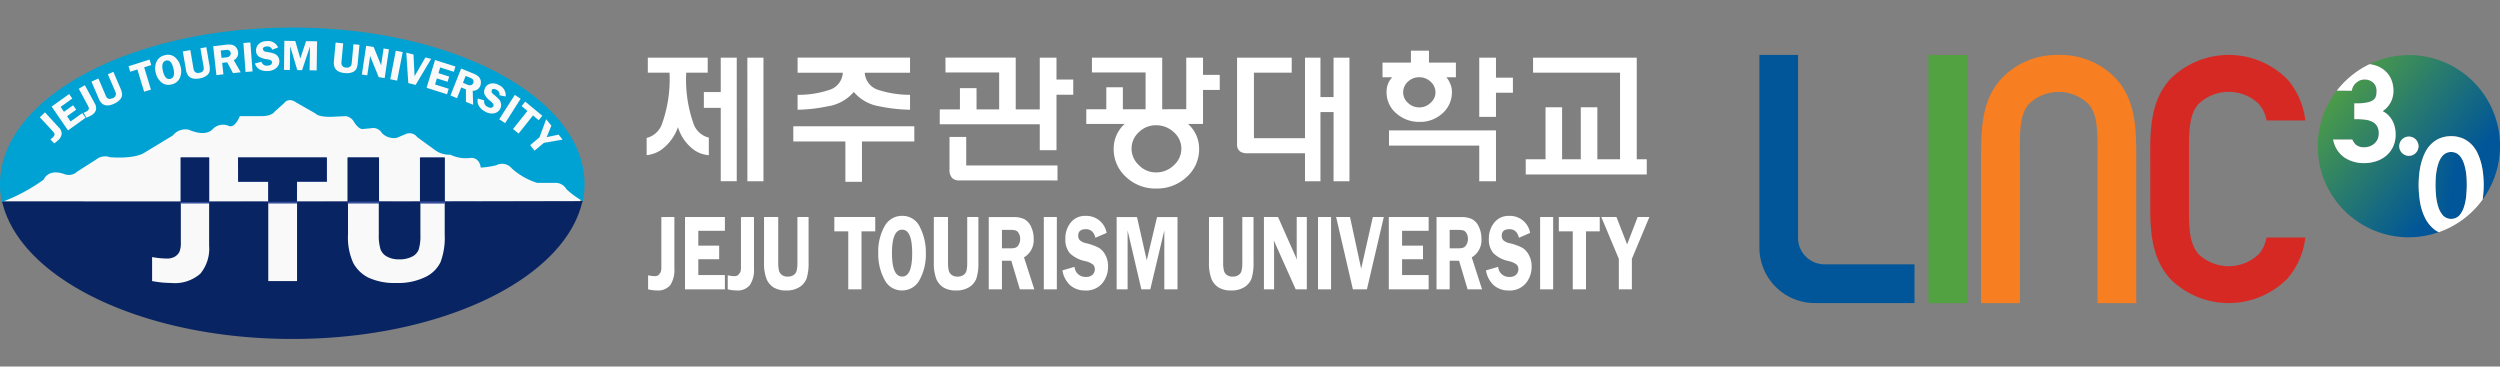 <svg xmlns="http://www.w3.org/2000/svg" xmlns:xlink="http://www.w3.org/1999/xlink" width="272.82" height="40" viewBox="0 0 272.82 40">
  <rect x="0" y="0" width="272.82" height="40" fill="#808080" stroke="none"/>
  <defs>
    <linearGradient id="linear-gradient" x1="0.047" y1="0.139" x2="0.756" y2="0.704" gradientUnits="objectBoundingBox">
      <stop offset="0" stop-color="#53a241"/>
      <stop offset="1" stop-color="#005698"/>
    </linearGradient>
    <linearGradient id="linear-gradient-2" x1="-3.581" y1="-1.019" x2="0.553" y2="0.52" xlink:href="#linear-gradient"/>
  </defs>
  <g id="logo_white" transform="translate(19409 22331)">
    <g id="logo" transform="translate(-19751 -22353)">
      <g id="logo-2" data-name="logo">
        <rect id="area" width="180" height="40" transform="translate(342 22)" fill="none"/>
        <g id="layer1" transform="translate(461.632 -70.365)">
          <g id="g3798" transform="translate(-119.632 95.376)">
            <path id="path760" d="M161.427,119.261a14.377,14.377,0,0,0,.81,5.611,2.328,2.328,0,0,0,1.654,1.477v1.918a3.176,3.176,0,0,1-1.681-.623,4.868,4.868,0,0,1-1.687-2.436,5.16,5.16,0,0,1-1.736,2.409,3.45,3.45,0,0,1-1.681.65v-1.88a2.389,2.389,0,0,0,1.67-1.516,14.529,14.529,0,0,0,.827-5.611h-2.37v-1.637h6.537v1.637Zm1.924,2.122h1.841v-3.759h1.747v13.483h-1.747v-8h-1.841Zm4.746-3.759h1.758v13.488H168.1Zm0,0" transform="translate(-86.539 -114.344)" fill="#fff"/>
            <path id="path762" d="M212.9,131.172v-4.4h-5.683v-1.659h13.207v1.659H214.71v4.4Zm2.117-11.9a2.087,2.087,0,0,0,1.521,1.885,11.286,11.286,0,0,0,3.418.524v1.626a17.65,17.65,0,0,1-3.313-.369,4.614,4.614,0,0,1-2.822-1.571,4.676,4.676,0,0,1-2.872,1.571,17.466,17.466,0,0,1-3.263.369v-1.626a10.608,10.608,0,0,0,3.418-.524,2.075,2.075,0,0,0,1.516-1.885h-4.933v-1.654h12.27v1.654Zm0,0" transform="translate(-120.646 -114.343)" fill="#fff"/>
            <path id="path764" d="M268.186,117.623h1.824v2.392h1.83v1.654h-1.83v6.058h-1.824v-2.833H257.272v-1.626h2.2v-2.315h1.814v2.315h6.9Zm-4.432,5.848v-4.228h-5.859v-1.621h7.667v5.848Zm-5.418,2.806h1.824v3.109h9.961v1.637H259.427a1.074,1.074,0,0,1-.81-.27,1.3,1.3,0,0,1-.281-.937Zm0,0" transform="translate(-154.718 -114.344)" fill="#fff"/>
            <path id="path766" d="M318.254,123.252v-5.628h1.83v1.88h1.825v1.643h-1.825v3.71H307.346v-1.6h2.183v-2.4h1.808v2.4Zm-4.437.11v-4.118h-5.854v-1.621h7.667v5.738Zm4.437,1.334a3.627,3.627,0,0,1,1.406,2.872,4.052,4.052,0,0,1-1.356,3.076,4.708,4.708,0,0,1-3.324,1.262,4.641,4.641,0,0,1-3.3-1.262,4.075,4.075,0,0,1-1.345-3.076,3.643,3.643,0,0,1,1.389-2.872,4.892,4.892,0,0,1,3.252-1.163,4.97,4.97,0,0,1,3.274,1.163m-5.165,1.058a2.426,2.426,0,0,0,0,3.6,2.551,2.551,0,0,0,1.874.794,2.712,2.712,0,0,0,1.935-.777,2.433,2.433,0,0,0,.827-1.8,2.371,2.371,0,0,0-.827-1.814,2.786,2.786,0,0,0-1.935-.755,2.6,2.6,0,0,0-1.874.755" transform="translate(-188.801 -114.344)" fill="#fff"/>
            <path id="path768" d="M360.711,126.415h5.744v1.643h-6.416a1.433,1.433,0,0,1-.827-.187.935.935,0,0,1-.342-.832v-9.415h5.964v1.637h-4.123Zm8.693-2.855h-1.433v7.552h-1.687V117.623h1.687v4.3H369.4v-4.3h1.736v13.488H369.4Zm0,0" transform="translate(-223.872 -114.344)" fill="#fff"/>
            <path id="path770" d="M415.544,118.152a2.521,2.521,0,0,1,.435.728,2.108,2.108,0,0,1,.176.86,3.043,3.043,0,0,1-1.08,2.392,3.577,3.577,0,0,1-2.453.893,3.715,3.715,0,0,1-2.491-.893,2.983,2.983,0,0,1-1.108-2.392,2.4,2.4,0,0,1,.154-.86,2.294,2.294,0,0,1,.463-.728h-1.058v-1.6h3.1v-1.3h1.968v1.3h2.938v1.6Zm5.418,11.349h-1.825V125.61h-9.85v-1.659h11.675Zm-9.6-10.875a1.569,1.569,0,0,0-.529,1.18,1.518,1.518,0,0,0,.529,1.147,1.75,1.75,0,0,0,1.24.491,1.733,1.733,0,0,0,1.213-.491,1.5,1.5,0,0,0,.546-1.147,1.548,1.548,0,0,0-.546-1.18,1.765,1.765,0,0,0-1.213-.474,1.783,1.783,0,0,0-1.24.474m9.6,1.213v2.64h-1.825v-6.466h1.825V118.2h1.847v1.643Zm0,0" transform="translate(-257.709 -112.734)" fill="#fff"/>
            <path id="path772" d="M461.486,128.714h2.039v-5.672h1.808v5.672h5.391v1.659H457.517v-1.659h2.161v-5.672h1.808Zm6.322.865V119.261h-9.492v-1.637h11.316v11.956Zm0,0" transform="translate(-291.017 -114.344)" fill="#fff"/>
            <path id="path774" d="M160.472,172.082v5.633a3,3,0,0,1-.441,1.791,1.718,1.718,0,0,1-1.461.59,4.118,4.118,0,0,1-.965-.121v-1.532a3.547,3.547,0,0,0,.728.094.644.644,0,0,0,.419-.127l.226-.3a1.8,1.8,0,0,0,.072-.623v-5.4Zm0,0" transform="translate(-86.879 -151.412)" fill="#fff"/>
            <path id="path776" d="M174.573,173.586h-2.9v1.621h2.277v1.483h-2.277v1.725h2.9v1.56h-4.349v-7.893h4.349Zm0,0" transform="translate(-95.468 -151.411)" fill="#fff"/>
            <path id="path778" d="M187.676,172.082v5.633a2.956,2.956,0,0,1-.446,1.791,1.7,1.7,0,0,1-1.461.59,4.074,4.074,0,0,1-.959-.121v-1.532a3.547,3.547,0,0,0,.728.094.644.644,0,0,0,.419-.127l.226-.3a1.8,1.8,0,0,0,.072-.623v-5.4Zm0,0" transform="translate(-105.396 -151.412)" fill="#fff"/>
            <path id="path780" d="M202.081,172.082V177a5.6,5.6,0,0,1-.21,1.769,1.9,1.9,0,0,1-.772.954,2.591,2.591,0,0,1-1.444.375,2.543,2.543,0,0,1-1.4-.336,2.025,2.025,0,0,1-.777-.954,4.925,4.925,0,0,1-.259-1.808v-4.917h1.549V177a3.884,3.884,0,0,0,.083.937.834.834,0,0,0,.331.474,1.025,1.025,0,0,0,.606.176,1.138,1.138,0,0,0,.656-.171.827.827,0,0,0,.331-.463,3.74,3.74,0,0,0,.088-.954v-4.917Zm0,0" transform="translate(-113.842 -151.411)" fill="#fff"/>
            <path id="path782" d="M225.7,172.082v1.565h-1.5v6.328h-1.444v-6.328h-1.521v-1.565Zm0,0" transform="translate(-130.186 -151.412)" fill="#fff"/>
            <path id="path784" d="M238.822,179.838a2.092,2.092,0,0,1-1.9-1.2,5.8,5.8,0,0,1-.672-2.9,5.621,5.621,0,0,1,.678-2.883,2.146,2.146,0,0,1,1.946-1.158,2.075,2.075,0,0,1,1.924,1.235,6.016,6.016,0,0,1,.645,2.822,5.8,5.8,0,0,1-.667,2.9,2.132,2.132,0,0,1-1.951,1.18m.04-6.626c-.75,0-1.119.854-1.119,2.552s.369,2.563,1.119,2.563c.728,0,1.086-.849,1.086-2.552s-.358-2.563-1.086-2.563" transform="translate(-140.407 -151.153)" fill="#fff"/>
            <path id="path786" d="M260.1,172.082V177a5.441,5.441,0,0,1-.21,1.769,1.9,1.9,0,0,1-.772.954,2.578,2.578,0,0,1-1.444.375,2.543,2.543,0,0,1-1.4-.336,2.058,2.058,0,0,1-.777-.954,4.925,4.925,0,0,1-.259-1.808v-4.917h1.549V177a3.885,3.885,0,0,0,.083.937.834.834,0,0,0,.331.474,1.036,1.036,0,0,0,.606.176,1.138,1.138,0,0,0,.656-.171.838.838,0,0,0,.336-.463,3.806,3.806,0,0,0,.083-.954v-4.917Zm0,0" transform="translate(-153.331 -151.411)" fill="#fff"/>
            <path id="path788" d="M275.454,176.862v3.125h-1.439V172.1h2.679a2.675,2.675,0,0,1,1.185.22,1.7,1.7,0,0,1,.744.816,2.914,2.914,0,0,1,.292,1.323,2.173,2.173,0,0,1-1.053,2.04l1.125,3.489H277.41l-.937-3.125Zm0-3.362v2.012h.871a1.856,1.856,0,0,0,.623-.077.725.725,0,0,0,.347-.347,1.248,1.248,0,0,0,.149-.617,1.187,1.187,0,0,0-.149-.59.674.674,0,0,0-.331-.32,2.5,2.5,0,0,0-.667-.061Zm0,0" transform="translate(-166.114 -151.423)" fill="#fff"/>
            <path id="path790" d="M294.251,179.975h-1.422v-7.893h1.422Zm0,0" transform="translate(-178.92 -151.411)" fill="#fff"/>
            <path id="path792" d="M304.016,173.56l-1.218.529c-.16-.628-.507-.937-1.036-.937q-.843,0-.843.711a.72.72,0,0,0,.16.48,1.448,1.448,0,0,0,.711.342,5.885,5.885,0,0,1,1.367.491,1.953,1.953,0,0,1,.728.8,2.554,2.554,0,0,1,.292,1.235,2.825,2.825,0,0,1-.634,1.847,2.27,2.27,0,0,1-1.88.783,2.427,2.427,0,0,1-1.6-.551,2.767,2.767,0,0,1-.865-1.643l1.323-.386a1.182,1.182,0,0,0,1.235,1.1.973.973,0,0,0,.733-.243.815.815,0,0,0,.242-.59.678.678,0,0,0-.22-.535,2.2,2.2,0,0,0-.843-.358,3.406,3.406,0,0,1-1.659-.854,2.285,2.285,0,0,1-.491-1.582,2.7,2.7,0,0,1,.59-1.775,1.958,1.958,0,0,1,1.6-.722,2.235,2.235,0,0,1,2.31,1.858" transform="translate(-183.256 -151.153)" fill="#fff"/>
            <path id="path794" d="M320.415,179.987l-1.5-6.433v6.433H317.72V172.1h2.221l1.064,4.718,1.124-4.718h2.232v7.888h-1.439v-6.433l-1.532,6.433Zm0,0" transform="translate(-195.862 -151.423)" fill="#fff"/>
            <path id="path796" d="M354.133,172.082V177a5.6,5.6,0,0,1-.21,1.769,1.9,1.9,0,0,1-.772.954,2.591,2.591,0,0,1-1.444.375,2.543,2.543,0,0,1-1.4-.336,2.025,2.025,0,0,1-.777-.954,4.925,4.925,0,0,1-.259-1.808v-4.917h1.549V177a3.884,3.884,0,0,0,.083.937.852.852,0,0,0,.325.474,1.042,1.042,0,0,0,.612.176,1.138,1.138,0,0,0,.656-.171.828.828,0,0,0,.331-.463,3.806,3.806,0,0,0,.083-.954v-4.917Zm0,0" transform="translate(-217.338 -151.411)" fill="#fff"/>
            <path id="path798" d="M372.733,172.082v7.893h-1.213l-2.387-5.33a2.643,2.643,0,0,0,.012.265c.012.138.016.248.016.342v4.724h-1.108v-7.893h1.538l2.067,4.652c-.016-.226-.028-.4-.028-.524v-4.129Zm0,0" transform="translate(-230.123 -151.412)" fill="#fff"/>
            <path id="path800" d="M387.961,179.975h-1.422v-7.893h1.422Zm0,0" transform="translate(-242.705 -151.411)" fill="#fff"/>
            <path id="path802" d="M397.922,172.082l-1.841,7.893h-1.532l-1.83-7.893h1.516l1.218,5.644,1.273-5.644Zm0,0" transform="translate(-246.911 -151.412)" fill="#fff"/>
            <path id="path804" d="M415.072,173.586h-2.9v1.621h2.282v1.483h-2.282v1.725h2.9v1.56h-4.349v-7.893h4.349Zm0,0" transform="translate(-259.166 -151.411)" fill="#fff"/>
            <path id="path806" d="M428.467,176.862v3.125h-1.433V172.1h2.673a2.685,2.685,0,0,1,1.191.22,1.726,1.726,0,0,1,.744.816,2.989,2.989,0,0,1,.292,1.323,2.177,2.177,0,0,1-1.058,2.04L432,179.987h-1.576l-.932-3.125Zm0-3.362v2.012h.876a1.879,1.879,0,0,0,.623-.077.775.775,0,0,0,.347-.347,1.248,1.248,0,0,0,.149-.617,1.187,1.187,0,0,0-.149-.59.722.722,0,0,0-.331-.32,2.546,2.546,0,0,0-.672-.061Zm0,0" transform="translate(-270.268 -151.423)" fill="#fff"/>
            <path id="path808" d="M448.745,173.56l-1.213.529c-.16-.628-.507-.937-1.036-.937q-.843,0-.843.711a.747.747,0,0,0,.154.48,1.473,1.473,0,0,0,.717.342,5.728,5.728,0,0,1,1.362.491,1.916,1.916,0,0,1,.728.8,2.557,2.557,0,0,1,.3,1.235,2.825,2.825,0,0,1-.634,1.847,2.282,2.282,0,0,1-1.885.783,2.423,2.423,0,0,1-1.593-.551,2.737,2.737,0,0,1-.865-1.643l1.323-.386a1.176,1.176,0,0,0,1.235,1.1.959.959,0,0,0,.728-.243.8.8,0,0,0,.242-.59.674.674,0,0,0-.215-.535,2.291,2.291,0,0,0-.843-.358,3.406,3.406,0,0,1-1.659-.854,2.258,2.258,0,0,1-.5-1.582,2.708,2.708,0,0,1,.6-1.775,1.958,1.958,0,0,1,1.6-.722,2.229,2.229,0,0,1,2.3,1.858" transform="translate(-281.77 -151.153)" fill="#fff"/>
            <path id="path810" d="M463.858,179.975h-1.422v-7.893h1.422Zm0,0" transform="translate(-294.365 -151.411)" fill="#fff"/>
            <path id="path812" d="M473.276,172.082v1.565h-1.5v6.328h-1.444v-6.328h-1.521v-1.565Zm0,0" transform="translate(-298.7 -151.412)" fill="#fff"/>
            <path id="path814" d="M488.6,172.082l-1.913,4.57v3.324h-1.422v-3.324l-1.913-4.57h1.654l1.163,2.988,1.152-2.988Zm0,0" transform="translate(-308.605 -151.412)" fill="#fff"/>
            <g id="g1669" transform="translate(0 0)">
              <ellipse id="path1529" cx="31.724" cy="15.89" rx="31.724" ry="15.89" transform="translate(0.142 0.967)" fill="#f9f9f9"/>
              <g id="g1505">
                <path id="path816" d="M-14.848,166.747v3.583a7.638,7.638,0,0,1-.458,3.032,3.533,3.533,0,0,1-1.676,1.626,6.772,6.772,0,0,1-3.131.639,6.79,6.79,0,0,1-3.037-.573,3.806,3.806,0,0,1-1.687-1.632,6.74,6.74,0,0,1-.562-3.092v-3.588l-5.562-.006v8.682H-34.1v-8.682l-6.455-.006v4.829a4.271,4.271,0,0,1-.965,3.059,4.229,4.229,0,0,1-3.17,1.009,11.6,11.6,0,0,1-2.089-.21V172.8a9.629,9.629,0,0,0,1.576.16,1.716,1.716,0,0,0,.915-.209,1.368,1.368,0,0,0,.491-.518,2.59,2.59,0,0,0,.154-1.069v-4.437l-19.507-.011c1.913,8.461,15.362,15.021,31.667,15.021,16.272,0,29.7-6.537,31.651-14.977Zm0,0" transform="translate(63.377 -147.757)" fill="#092463"/>
                <path id="path818" d="M65.752,171.992a1.51,1.51,0,0,0,.717.816,2.691,2.691,0,0,0,1.317.3,2.96,2.96,0,0,0,1.422-.3,1.438,1.438,0,0,0,.722-.783,5.18,5.18,0,0,0,.182-1.637v-3.583L65.57,166.8v3.588a5.2,5.2,0,0,0,.182,1.6" transform="translate(-24.234 -147.816)" fill="#092463"/>
                <path id="path820" d="M1.028,151.748H-2.059v4.79l3.087.006Zm0,0" transform="translate(21.798 -137.571)" fill="#354f9c"/>
                <path id="path822" d="M23.942,154.416h3.269v-2.668h-9.7v2.668h3.291v2.133h3.136Zm0,0" transform="translate(8.475 -137.571)" fill="#354f9c"/>
                <path id="path824" d="M82.445,151.748H79.793v4.812h2.651Zm0,0" transform="translate(-33.915 -137.571)" fill="#354f9c"/>
                <path id="path826" d="M58.415,151.748H55.058v4.807h3.357Zm0,0" transform="translate(-17.079 -137.571)" fill="#354f9c"/>
                <path id="path828" d="M-7.548,120.588q.57-.141.331-1.141c-.16-.667-.424-.954-.8-.86s-.507.48-.347,1.141.43.954.821.86" transform="translate(26.141 -114.988)" fill="#00a2d3"/>
                <path id="path830" d="M95.1,124.9l.22-.055.165-.2.012-.254-.116-.187a1.761,1.761,0,0,0-.325-.16l-.419-.171-.292.75.43.182a1.327,1.327,0,0,0,.325.094" transform="translate(-43.822 -118.597)" fill="#00a2d3"/>
                <path id="path832" d="M-14.891,151.748h-2.7v4.8l-4.465.006v-4.807H-25.5v4.812l-5.518.011v-2.227h3.236v-2.6h-9.663l.024,2.679v-.061h3.28v2.21l-6.455.016v-4.845h-3.114V156.6l-19.5.038.011.055,63.362-.072.024-.11-15.076.033Zm0,0" transform="translate(63.42 -137.571)" fill="#092463"/>
                <path id="path834" d="M-56.865,123.333a1.335,1.335,0,0,0,1.422-.265l2.056-1.312a1.57,1.57,0,0,1,1.516-.259s2.668.259,3.831-.535l3.032-1.836a1.738,1.738,0,0,1,1.78-.617s1.6.788,2.5,0a1.573,1.573,0,0,1,1.78-.447s.623.447,1.246-1.047h2.5s.987,0,1.339-.529l.987-.876s.435-.7,1.328-.088l2.144,1.229s.176.342,1.6.342l1.692-.077a1.271,1.271,0,0,1,.81.524s.524.97,1.064.876l.887-.083a1.079,1.079,0,0,1,1.152.529,1.852,1.852,0,0,0,1.615.524l1.069-.447a1.027,1.027,0,0,1,1.163.358l2.045,1.488a2.633,2.633,0,0,0,1.6.441,3.756,3.756,0,0,0,2.139.353s.981-.182,1.163,1.053a8.784,8.784,0,0,0,1.692-.259,1.368,1.368,0,0,1,1.692.347A7.478,7.478,0,0,0-5.249,124.3h1.869A1.38,1.38,0,0,1-2.047,125a9.263,9.263,0,0,0,1.78,1.29,9.36,9.36,0,0,0,.187-1.841c0-9.448-14.282-17.1-31.9-17.1s-31.893,7.651-31.893,17.1a9.907,9.907,0,0,0,.2,1.94,19.472,19.472,0,0,0,4.57-2.447s.441-1.224,2.232-.612M-3.7,118.052l-.513,1.257,1.3-.276.435.546-2.04.353-1.014.849-.485-.6L-5,119.331l.733-1.979Zm-2.855-2.624,1.863,1.543-.391.491-.623-.524-1.571,1.979-.606-.5,1.571-1.973-.634-.524Zm-.5-.309-1.692,2.662-.645-.424,1.7-2.662Zm-3.886-1.169a.9.9,0,0,1,.606-.485,1.249,1.249,0,0,1,.893.154,1.21,1.21,0,0,1,.755,1.251l-.673-.127a.547.547,0,0,0-.325-.6q-.4-.215-.529.033l-.012.215a.8.8,0,0,0,.276.3,4.18,4.18,0,0,1,.557.524.994.994,0,0,1,.2.469.832.832,0,0,1-.088.518.939.939,0,0,1-.639.5,1.447,1.447,0,0,1-1.036-.2,1.6,1.6,0,0,1-.656-.606,1.062,1.062,0,0,1-.11-.8l.695.2a.622.622,0,0,0,.386.711.667.667,0,0,0,.4.1l.22-.149,0-.243a1.663,1.663,0,0,0-.336-.347,2.106,2.106,0,0,1-.628-.722.771.771,0,0,1,.055-.689m-1.29-1.593a1.9,1.9,0,0,1,.557.325.87.87,0,0,1,.254.458,1.043,1.043,0,0,1-.05.557.823.823,0,0,1-.827.54l.05,1.532-.788-.32,0-1.362-.513-.209-.458,1.169-.717-.292,1.163-2.943Zm-1.951-.766-.176.579-1.488-.474-.187.623,1.169.369-.171.573-1.169-.369-.2.661,1.488.469-.182.6-2.232-.706.921-3.032Zm-4.575-1.306.116,2.359,1.185-2.04.623.154-1.692,2.844-.8-.2-.22-3.318Zm-1.935-.413.755.149-.606,3.114-.75-.154Zm-3.23-.54.816.127.821,2.017.016-.209.248-1.643.584.094-.469,3.136-.65-.1-.943-2.321-.012.11-.012.138-.281,1.874-.59-.088Zm-3.517,1.615.182-1.968.827.083-.182,1.968a1.121,1.121,0,0,0,.012.38l.154.2a.708.708,0,0,0,.32.1.887.887,0,0,0,.358-.033l.193-.171a1.047,1.047,0,0,0,.083-.375l.182-1.968.656.061-.188,1.968a1.709,1.709,0,0,1-.176.7.847.847,0,0,1-.452.342,1.735,1.735,0,0,1-.783.072,1.734,1.734,0,0,1-.733-.2.939.939,0,0,1-.38-.424,1.549,1.549,0,0,1-.072-.739m-5.413-2.155,1.191.022.551,1.907.628-1.891,1.2.016-.044,3.175-.772-.011.04-2.591-.86,2.574-.524-.006-.772-2.6-.04,2.591-.639-.011Zm-1.439,2.139a1.531,1.531,0,0,0-.458-.127,2.09,2.09,0,0,1-.9-.3.761.761,0,0,1-.292-.623.925.925,0,0,1,.287-.728,1.2,1.2,0,0,1,.849-.325,1.17,1.17,0,0,1,1.268.695l-.645.237a.527.527,0,0,0-.568-.353c-.3.011-.452.116-.446.3l.094.187a.845.845,0,0,0,.391.121,4.129,4.129,0,0,1,.739.171.891.891,0,0,1,.4.3.819.819,0,0,1,.176.491.948.948,0,0,1-.309.755,1.459,1.459,0,0,1-1,.358,1.607,1.607,0,0,1-.865-.187,1.077,1.077,0,0,1-.491-.639l.706-.187a.594.594,0,0,0,.678.419.674.674,0,0,0,.391-.116l.116-.243Zm-2.271-1.962.237,3.164-.761.061-.237-3.164Zm-2.635.248a1.862,1.862,0,0,1,.645.016.787.787,0,0,1,.435.281.934.934,0,0,1,.215.507.845.845,0,0,1-.469.882l.755,1.323-.838.1-.639-1.191-.546.066.138,1.246-.766.094-.353-3.153Zm-3.914.59.331,1.946a1.066,1.066,0,0,0,.11.364l.2.16a.751.751,0,0,0,.336.011.771.771,0,0,0,.331-.127l.149-.215a1.085,1.085,0,0,0-.024-.391L-42,109.608l.645-.116.336,1.946a1.689,1.689,0,0,1,.012.722.837.837,0,0,1-.347.452,1.688,1.688,0,0,1-.733.287,1.772,1.772,0,0,1-.766,0,.932.932,0,0,1-.474-.3,1.466,1.466,0,0,1-.259-.695l-.336-1.946Zm-3.688,1.257a1.257,1.257,0,0,1,.91-.7,1.161,1.161,0,0,1,1.113.232,1.892,1.892,0,0,1,.6,1.02,1.852,1.852,0,0,1-.077,1.218,1.243,1.243,0,0,1-.909.717,1.2,1.2,0,0,1-1.108-.226,1.883,1.883,0,0,1-.617-1.042,1.849,1.849,0,0,1,.088-1.218m-.761-.226.182.6-.772.248.739,2.431-.744.232-.739-2.431-.777.248-.182-.6Zm-5.584,2.067.777,1.813a1.094,1.094,0,0,0,.187.325l.237.1.325-.072a.853.853,0,0,0,.3-.2l.094-.243a1.365,1.365,0,0,0-.11-.375l-.777-1.808.6-.27.777,1.813a1.815,1.815,0,0,1,.176.695.923.923,0,0,1-.232.524,1.83,1.83,0,0,1-.65.452,1.732,1.732,0,0,1-.744.187.947.947,0,0,1-.535-.182,1.489,1.489,0,0,1-.408-.612l-.777-1.808Zm-1.477.728,1.075,1.984a.984.984,0,0,1,.127.75,1.106,1.106,0,0,1-.573.6,2.915,2.915,0,0,1-.474.209l-.292-.54a2.03,2.03,0,0,0,.358-.16l.176-.154.05-.165-.088-.237-1.025-1.9Zm-1.714.965.342.491-1.273.915.364.535,1-.717.336.485-1,.717.386.568,1.279-.909.353.513-1.913,1.373-1.786-2.6Zm-2.64,2,1.516,1.654a.962.962,0,0,1,.309.689,1.139,1.139,0,0,1-.413.722,3.2,3.2,0,0,1-.408.325l-.413-.446a2.316,2.316,0,0,0,.309-.248l.132-.193.006-.176-.138-.209-1.461-1.582Zm0,0" transform="translate(63.871 -107.353)" fill="#00a2d3"/>
                <path id="path836" d="M12.1,115.783a1.058,1.058,0,0,0,.331-.072l.165-.16.055-.254-.11-.226-.188-.11a1.939,1.939,0,0,0-.358.022l-.452.05.094.8Zm0,0" transform="translate(12.541 -112.53)" fill="#00a2d3"/>
                <path id="path838" d="M-63.439,167h.072l-.006-.028Zm0,0" transform="translate(63.577 -147.933)" fill="#354f9c"/>
                <path id="path840" d="M-2.128,167.1H.981v-.176l-3.109.006Zm0,0" transform="translate(21.845 -147.898)" fill="#354f9c"/>
                <path id="path842" d="M27.82,167.05h3.125v-.2l-3.125.011Zm0,0" transform="translate(1.461 -147.851)" fill="#354f9c"/>
                <path id="path844" d="M54.885,167.015h3.445V166.8l-3.445.006Zm0,0" transform="translate(-16.962 -147.816)" fill="#354f9c"/>
                <path id="path846" d="M79.655,166.771V167h2.7v-.232Zm0,0" transform="translate(-33.821 -147.793)" fill="#354f9c"/>
              </g>
            </g>
          </g>
        </g>
      </g>
    </g>
    <g id="그룹_9968" data-name="그룹 9968" transform="translate(-19217 -22325)">
      <g id="그룹_9960" data-name="그룹 9960" transform="translate(60.936 0.012)">
        <g id="그룹_9958" data-name="그룹 9958">
          <path id="패스_13814" data-name="패스 13814" d="M372.229,281.917a6.216,6.216,0,0,1-.52-1.737,11.587,11.587,0,0,1-.137-1.714c0-.369.018-.757.055-1.154a7.882,7.882,0,0,1,.2-1.192,6.531,6.531,0,0,1,.392-1.128,3.485,3.485,0,0,1,.656-.977,3.126,3.126,0,0,1,.957-.674,3.386,3.386,0,0,1,2.579,0,3.126,3.126,0,0,1,.957.673,3.5,3.5,0,0,1,.657.977,6.594,6.594,0,0,1,.392,1.128,7.951,7.951,0,0,1,.2,1.192c.036.4.055.787.055,1.155a11.464,11.464,0,0,1-.118,1.543,9.927,9.927,0,0,0-12.331-14.787,3.958,3.958,0,0,1,.6.13,2.913,2.913,0,0,1,1.03.547,2.657,2.657,0,0,1,.712.941,3.109,3.109,0,0,1,.261,1.309,2.583,2.583,0,0,1-.5,1.559,2.545,2.545,0,0,1-.68.644,2.27,2.27,0,0,1,.222.125,2.435,2.435,0,0,1,.666.63,2.724,2.724,0,0,1,.4.83,3.371,3.371,0,0,1,.132.95,3.1,3.1,0,0,1-.29,1.37,2.893,2.893,0,0,1-.772.986,3.313,3.313,0,0,1-1.1.586,4.241,4.241,0,0,1-1.285.194,3.82,3.82,0,0,1-2.059-.558,3,3,0,0,1-1.267-1.79l-.064-.223h2.113a1.747,1.747,0,0,0,.384.566,1.365,1.365,0,0,0,.94.275,1.586,1.586,0,0,0,.6-.112,1.673,1.673,0,0,0,.5-.31,1.389,1.389,0,0,0,.333-.465,1.494,1.494,0,0,0,.123-.617,1.476,1.476,0,0,0-.2-.827,1.306,1.306,0,0,0-.527-.462,2.411,2.411,0,0,0-.77-.218,7.615,7.615,0,0,0-.892-.054h-.28V269.5h.28a5.468,5.468,0,0,0,1.146-.1,1.729,1.729,0,0,0,.634-.253.756.756,0,0,0,.277-.358,1.617,1.617,0,0,0,.09-.559,1.245,1.245,0,0,0-.362-.99,1.373,1.373,0,0,0-.954-.334,1.2,1.2,0,0,0-.779.258,1.371,1.371,0,0,0-.594.956l-1.643-.007a9.926,9.926,0,0,0,11.129,15.45,2.41,2.41,0,0,1-.469-.281A3.765,3.765,0,0,1,372.229,281.917Zm-1.716-6.681a1.052,1.052,0,1,1,1.053-1.053A1.056,1.056,0,0,1,370.513,275.236Z" transform="translate(-360.57 -264.241)" fill="url(#linear-gradient)"/>
          <path id="패스_13815" data-name="패스 13815" d="M406.91,301.739a5.633,5.633,0,0,0-.2-.81,2.675,2.675,0,0,0-.322-.669,1.466,1.466,0,0,0-.456-.44,1.317,1.317,0,0,0-1.239,0,1.469,1.469,0,0,0-.456.44,2.68,2.68,0,0,0-.321.669,5.631,5.631,0,0,0-.2.81,6.981,6.981,0,0,0-.09.831c-.013.279-.02.527-.02.747,0,.314.02.695.059,1.131a5.614,5.614,0,0,0,.249,1.228,2.555,2.555,0,0,0,.537.95,1.254,1.254,0,0,0,1.72,0,2.557,2.557,0,0,0,.537-.95,5.634,5.634,0,0,0,.249-1.228c.039-.436.059-.817.059-1.131,0-.219-.007-.468-.02-.746A7.03,7.03,0,0,0,406.91,301.739Z" transform="translate(-390.762 -289.091)" fill="url(#linear-gradient-2)"/>
        </g>
        <g id="그룹_9959" data-name="그룹 9959" transform="translate(1.662 0.982)">
          <path id="패스_13816" data-name="패스 13816" d="M404.41,300.795a11.458,11.458,0,0,0,.118-1.543c0-.367-.019-.756-.055-1.155a7.955,7.955,0,0,0-.2-1.192,6.6,6.6,0,0,0-.392-1.128,3.5,3.5,0,0,0-.657-.977,3.127,3.127,0,0,0-.957-.673,3.386,3.386,0,0,0-2.579,0,3.125,3.125,0,0,0-.957.674,3.485,3.485,0,0,0-.656.977,6.53,6.53,0,0,0-.392,1.128,7.881,7.881,0,0,0-.2,1.192c-.036.4-.055.785-.055,1.154a11.587,11.587,0,0,0,.137,1.714,6.215,6.215,0,0,0,.52,1.736,3.764,3.764,0,0,0,1.079,1.369,2.407,2.407,0,0,0,.469.281A9.948,9.948,0,0,0,404.41,300.795Zm-1.788-.411a5.634,5.634,0,0,1-.249,1.228,2.557,2.557,0,0,1-.537.95,1.254,1.254,0,0,1-1.72,0,2.556,2.556,0,0,1-.537-.95,5.618,5.618,0,0,1-.249-1.228c-.039-.436-.059-.817-.059-1.131,0-.219.007-.467.02-.747a6.968,6.968,0,0,1,.09-.831,5.63,5.63,0,0,1,.2-.81,2.679,2.679,0,0,1,.321-.669,1.468,1.468,0,0,1,.456-.44,1.317,1.317,0,0,1,1.239,0,1.466,1.466,0,0,1,.456.44,2.676,2.676,0,0,1,.322.669,5.635,5.635,0,0,1,.2.81,7.03,7.03,0,0,1,.09.831c.013.279.02.527.02.746C402.681,299.566,402.661,299.947,402.622,300.383Z" transform="translate(-388.085 -286.008)" fill="#fff"/>
          <path id="패스_13817" data-name="패스 13817" d="M368.791,269.476a1.2,1.2,0,0,1,.779-.258,1.373,1.373,0,0,1,.954.334,1.245,1.245,0,0,1,.362.99,1.619,1.619,0,0,1-.09.559.756.756,0,0,1-.277.358,1.729,1.729,0,0,1-.634.253,5.47,5.47,0,0,1-1.146.1h-.28v1.73h.28a7.615,7.615,0,0,1,.892.054,2.41,2.41,0,0,1,.77.218,1.306,1.306,0,0,1,.527.462,1.476,1.476,0,0,1,.2.827,1.494,1.494,0,0,1-.123.617,1.389,1.389,0,0,1-.333.465,1.674,1.674,0,0,1-.5.31,1.587,1.587,0,0,1-.6.112,1.365,1.365,0,0,1-.94-.275,1.747,1.747,0,0,1-.384-.566h-2.113l.064.223a3,3,0,0,0,1.267,1.79,3.82,3.82,0,0,0,2.059.558,4.242,4.242,0,0,0,1.285-.194,3.313,3.313,0,0,0,1.1-.586,2.893,2.893,0,0,0,.772-.986,3.1,3.1,0,0,0,.29-1.37,3.37,3.37,0,0,0-.132-.95,2.723,2.723,0,0,0-.4-.83,2.436,2.436,0,0,0-.666-.63,2.279,2.279,0,0,0-.222-.125,2.545,2.545,0,0,0,.68-.645,2.583,2.583,0,0,0,.5-1.559,3.11,3.11,0,0,0-.261-1.309,2.658,2.658,0,0,0-.712-.941,2.914,2.914,0,0,0-1.03-.547,3.953,3.953,0,0,0-.6-.13,9.962,9.962,0,0,0-3.579,2.895l1.643.007A1.371,1.371,0,0,1,368.791,269.476Z" transform="translate(-366.139 -267.53)" fill="#fff"/>
          <path id="패스_13818" data-name="패스 13818" d="M391.4,294.023a1.052,1.052,0,1,0,1.053,1.052A1.056,1.056,0,0,0,391.4,294.023Z" transform="translate(-383.123 -286.114)" fill="#fff"/>
        </g>
      </g>
      <g id="그룹_9961" data-name="그룹 9961">
        <path id="패스_13819" data-name="패스 13819" d="M245.977,264.2a8.289,8.289,0,0,1,6.338,2.68c2.124,2.449,2.124,5.441,2.124,8.906v15.492h-4.231V275.787c0-3,.116-4.988-1-6.251a4.658,4.658,0,0,0-6.469,0c-1.113,1.265-1,3.249-1,6.253v15.492h-4.231V275.787c0-3.465,0-6.458,2.125-8.908A8.291,8.291,0,0,1,245.977,264.2Z" transform="translate(-213.313 -264.201)" fill="#f77e21"/>
        <path id="패스_13820" data-name="패스 13820" d="M156.441,285.218V264.2h4.216v19.976a2.9,2.9,0,0,0,3.02,2.871h9.688v4.231H162.482A6.06,6.06,0,0,1,156.441,285.218Z" transform="translate(-156.441 -264.202)" fill="#005698"/>
        <rect id="사각형_2523" data-name="사각형 2523" width="4.231" height="27.078" transform="translate(18.448 0)" fill="#53a241"/>
        <path id="패스_13821" data-name="패스 13821" d="M311.148,285.944a4.762,4.762,0,0,1-6.552,0c-.862-.966-1.039-2.357-1.054-4.3v-7.62c.008-2.045.165-3.5,1.056-4.494a4.762,4.762,0,0,1,6.552,0,3.722,3.722,0,0,1,.856,1.817h4.232a8.313,8.313,0,0,0-1.945-4.473,9.029,9.029,0,0,0-12.838,0c-1.779,2.025-2.087,4.422-2.14,7.149l.005,7.62c.065,2.645.4,4.976,2.135,6.952a9.029,9.029,0,0,0,12.838,0,8.313,8.313,0,0,0,1.945-4.472H312A3.722,3.722,0,0,1,311.148,285.944Z" transform="translate(-256.662 -264.201)" fill="#d72924"/>
      </g>
    </g>
  </g>
</svg>
